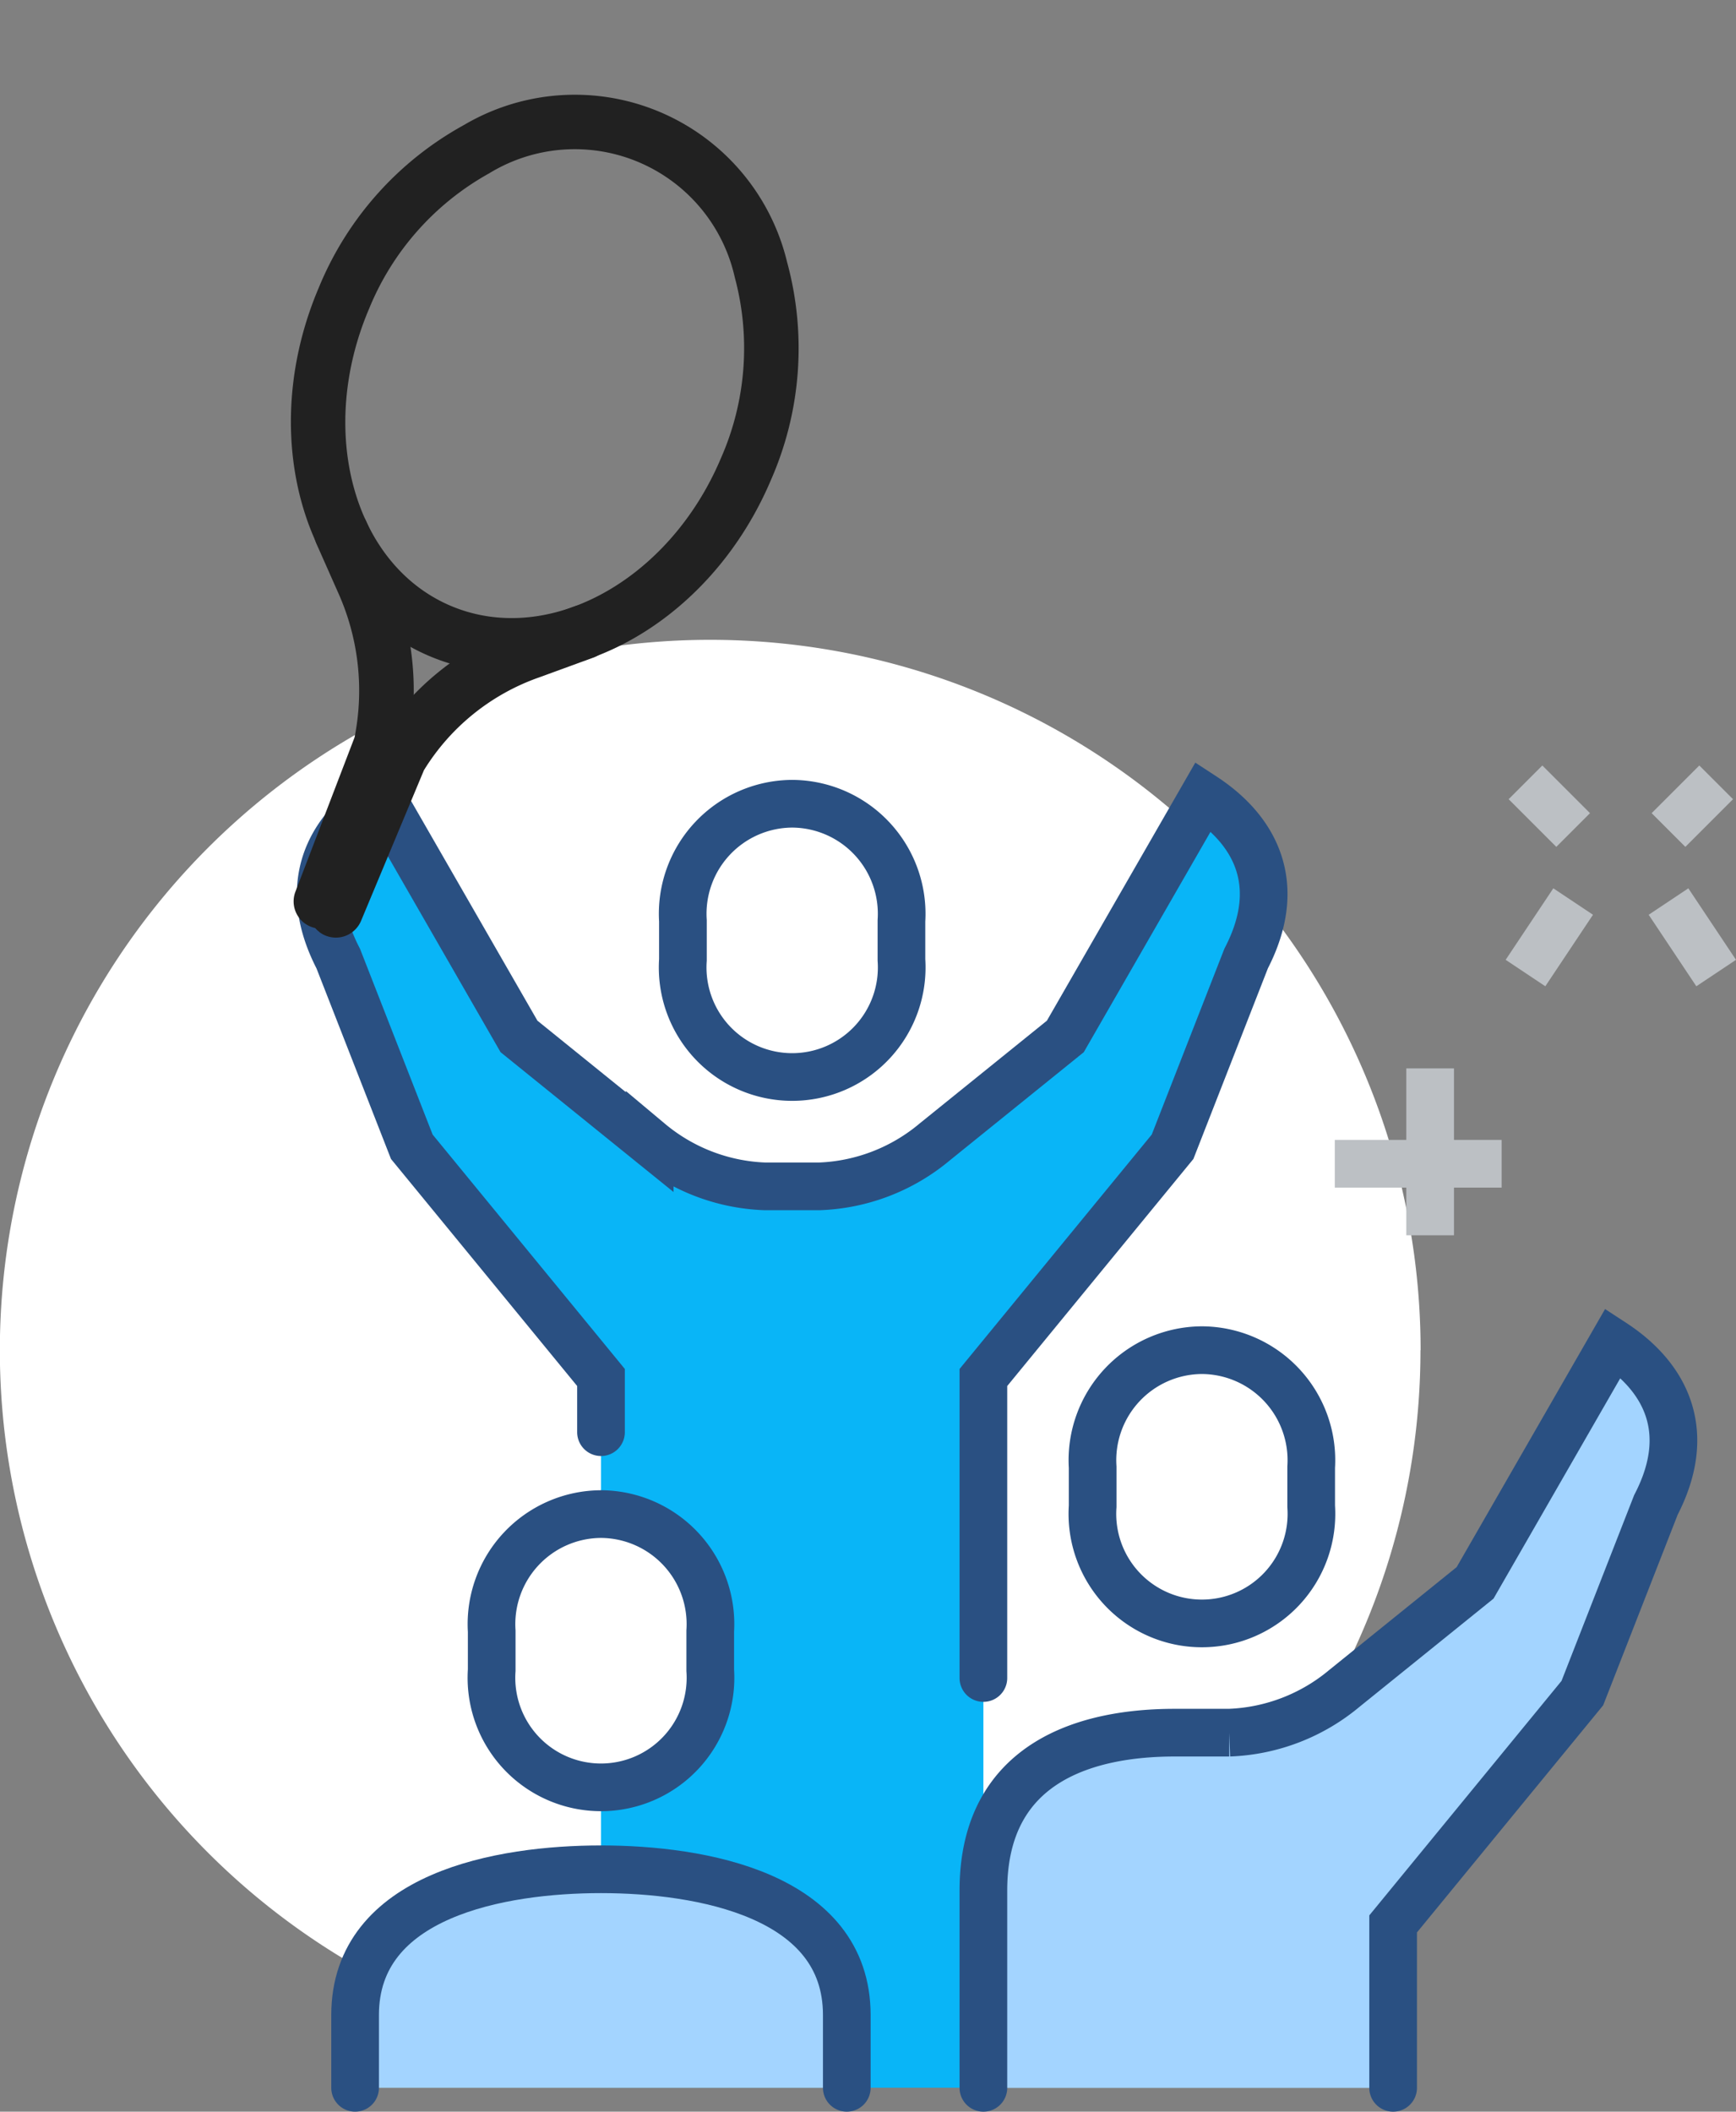<svg xmlns="http://www.w3.org/2000/svg" width="72.832" height="88.58" viewBox="0 0 72.832 88.58">
  <rect x="0" y="0" width="72.832" height="88.58" fill="#808080" stroke="none"/>
  <g id="ttc_serve_tennis" transform="translate(-102.75 -159.271)">
    <g id="Group_26787" data-name="Group 26787" transform="translate(102.75 178.088)">
      <g id="Group_26790" data-name="Group 26790">
        <path id="Path_27443" data-name="Path 27443" d="M59.594,36.8A29.8,29.8,0,1,1,29.8,7a29.8,29.8,0,0,1,29.8,29.8" transform="translate(0 1.022)" fill="#fff"/>
        <path id="Path_27444" data-name="Path 27444" d="M48.773,12.73,42.982,22.8,37.5,27.225a7.983,7.983,0,0,1-4.832,1.859H30.375a7.989,7.989,0,0,1-4.832-1.859L20.06,22.8,14.269,12.73c-2.231,1.455-3.377,3.748-1.795,6.8l3.087,7.894L23.5,37.106V66.9H39.543v-29.8l7.937-9.678,3.087-7.894c1.582-3.056.435-5.349-1.795-6.8" transform="translate(1.714 1.859)" fill="#09b5f7"/>
        <path id="Path_27445" data-name="Path 27445" d="M23.314,52C19.135,52,13,53.065,13,58.112v3.056H33.629V58.112c0-5.047-6.135-6.112-10.314-6.112" transform="translate(1.898 7.594)" fill="#a3d4ff"/>
        <path id="Path_27446" data-name="Path 27446" d="M62.421,32.73,56.629,42.8l-5.483,4.428a7.983,7.983,0,0,1-4.832,1.859H44.022c-3.588,0-8.022,1.153-8.022,6.622v8.277H53.19V57.106l7.937-9.679,3.087-7.893c1.582-3.056.435-5.349-1.795-6.8" transform="translate(5.257 4.78)" fill="#a3d4ff"/>
        <path id="Path_27447" data-name="Path 27447" d="M23.5,39.4V37.106l-7.937-9.678-3.086-7.894c-1.583-3.056-.437-5.349,1.794-6.8L20.06,22.8l5.483,4.431a7.985,7.985,0,0,0,4.832,1.858h2.292A7.985,7.985,0,0,0,37.5,27.226L42.981,22.8,48.773,12.73c2.23,1.455,3.376,3.748,1.794,6.8L47.48,27.428l-7.937,9.678V49.712" transform="translate(1.714 1.859)" fill="none" stroke="#2a5082" stroke-linecap="round" stroke-width="2"/>
        <path id="Path_27448" data-name="Path 27448" d="M29.584,13a4.616,4.616,0,0,1,4.584,4.911V19.55a4.595,4.595,0,1,1-9.168,0V17.911A4.616,4.616,0,0,1,29.584,13" transform="translate(3.651 1.898)" fill="#fff"/>
        <path id="Path_27449" data-name="Path 27449" d="M29.584,13a4.616,4.616,0,0,1,4.584,4.911V19.55a4.595,4.595,0,1,1-9.168,0V17.911A4.616,4.616,0,0,1,29.584,13Z" transform="translate(3.651 1.898)" fill="none" stroke="#2a5082" stroke-linecap="round" stroke-width="2"/>
        <path id="Path_27450" data-name="Path 27450" d="M13,61.168V58.112C13,53.065,19.135,52,23.314,52s10.314,1.065,10.314,6.112v3.056" transform="translate(1.898 7.594)" fill="none" stroke="#2a5082" stroke-linecap="round" stroke-width="2"/>
        <path id="Path_27451" data-name="Path 27451" d="M36,63.982V55.706c0-5.469,4.434-6.622,8.022-6.622h2.292a7.985,7.985,0,0,0,4.832-1.858L56.629,42.8,62.421,32.73c2.23,1.455,3.376,3.748,1.794,6.8l-3.086,7.894L53.19,57.106v6.876" transform="translate(5.257 4.78)" fill="none" stroke="#2a5082" stroke-linecap="round" stroke-width="2"/>
        <path id="Path_27452" data-name="Path 27452" d="M22.584,39a4.616,4.616,0,0,1,4.584,4.911V45.55a4.595,4.595,0,1,1-9.168,0V43.911A4.616,4.616,0,0,1,22.584,39" transform="translate(2.629 5.695)" fill="#fff"/>
        <path id="Path_27453" data-name="Path 27453" d="M22.584,39a4.616,4.616,0,0,1,4.584,4.911V45.55a4.595,4.595,0,1,1-9.168,0V43.911A4.616,4.616,0,0,1,22.584,39Z" transform="translate(2.629 5.695)" fill="none" stroke="#2a5082" stroke-linecap="round" stroke-width="2"/>
        <path id="Path_27454" data-name="Path 27454" d="M44.584,33a4.616,4.616,0,0,1,4.584,4.911V39.55a4.595,4.595,0,1,1-9.168,0V37.911A4.616,4.616,0,0,1,44.584,33" transform="translate(5.841 4.819)" fill="#fff"/>
        <path id="Path_27455" data-name="Path 27455" d="M44.584,33a4.616,4.616,0,0,1,4.584,4.911V39.55a4.595,4.595,0,1,1-9.168,0V37.911A4.616,4.616,0,0,1,44.584,33Z" transform="translate(5.841 4.819)" fill="none" stroke="#2a5082" stroke-linecap="round" stroke-width="2"/>
        <line id="Line_536" data-name="Line 536" x1="2" y2="3" transform="translate(64 19)" fill="none" stroke="#bcc0c4" stroke-width="2"/>
        <line id="Line_537" data-name="Line 537" x1="2" y2="2" transform="translate(70 14)" fill="none" stroke="#bcc0c4" stroke-width="2"/>
        <line id="Line_538" data-name="Line 538" x2="2" y2="3" transform="translate(70 19)" fill="none" stroke="#bcc0c4" stroke-width="2"/>
        <line id="Line_539" data-name="Line 539" x2="2" y2="2" transform="translate(64 14)" fill="none" stroke="#bcc0c4" stroke-width="2"/>
        <line id="Line_540" data-name="Line 540" y2="7" transform="translate(60 26)" fill="none" stroke="#bcc0c4" stroke-width="2"/>
        <line id="Line_541" data-name="Line 541" x2="7" transform="translate(56 30)" fill="none" stroke="#bcc0c4" stroke-width="2"/>
      </g>
    </g>
    <g id="Group_26789" data-name="Group 26789" transform="matrix(0.799, 0.602, -0.602, 0.799, 130.697, 128.558)">
      <path id="Path_24797" data-name="Path 24797" d="M119.4,957.92a1.144,1.144,0,0,1-1.107-.861l-1.719-6.728a1.169,1.169,0,0,1-.032-.191,11.533,11.533,0,0,1,1.874-7.544l1.3-2.009a1.144,1.144,0,1,1,1.92,1.244l-1.307,2.017-.011.016a9.278,9.278,0,0,0-1.506,6l1.695,6.632a1.145,1.145,0,0,1-1.109,1.427" transform="translate(-89.016 -893.438)" fill="#212121"/>
      <path id="Path_24798" data-name="Path 24798" d="M76.493,973.452a1.144,1.144,0,0,1-1.1-.828l-1.912-6.658a10.021,10.021,0,0,0-4.205-4.434l-.017-.009-1.945-1.083a1.144,1.144,0,0,1,1.112-2l1.937,1.078a12.3,12.3,0,0,1,5.211,5.518,1.137,1.137,0,0,1,.076.195l1.941,6.761a1.144,1.144,0,0,1-1.1,1.459" transform="translate(-46.837 -908.889)" fill="#212121"/>
      <path id="Path_24799" data-name="Path 24799" d="M37.211,843.545c-4.822,0-9.453-3.99-10.9-9.779h0a13.723,13.723,0,0,1,.748-9.128,9.154,9.154,0,0,1,14.287-3.571,13.722,13.722,0,0,1,4.955,7.7c1.656,6.627-1.479,13.14-6.991,14.518a8.642,8.642,0,0,1-2.1.258m-8.681-10.334c1.351,5.4,5.938,8.928,10.226,7.856s6.677-6.34,5.326-11.744a11.433,11.433,0,0,0-4.106-6.426,6.875,6.875,0,0,0-10.846,2.711,11.432,11.432,0,0,0-.6,7.6Z" transform="translate(-12.206 -790.821)" fill="#212121"/>
    </g>
  </g>
</svg>

